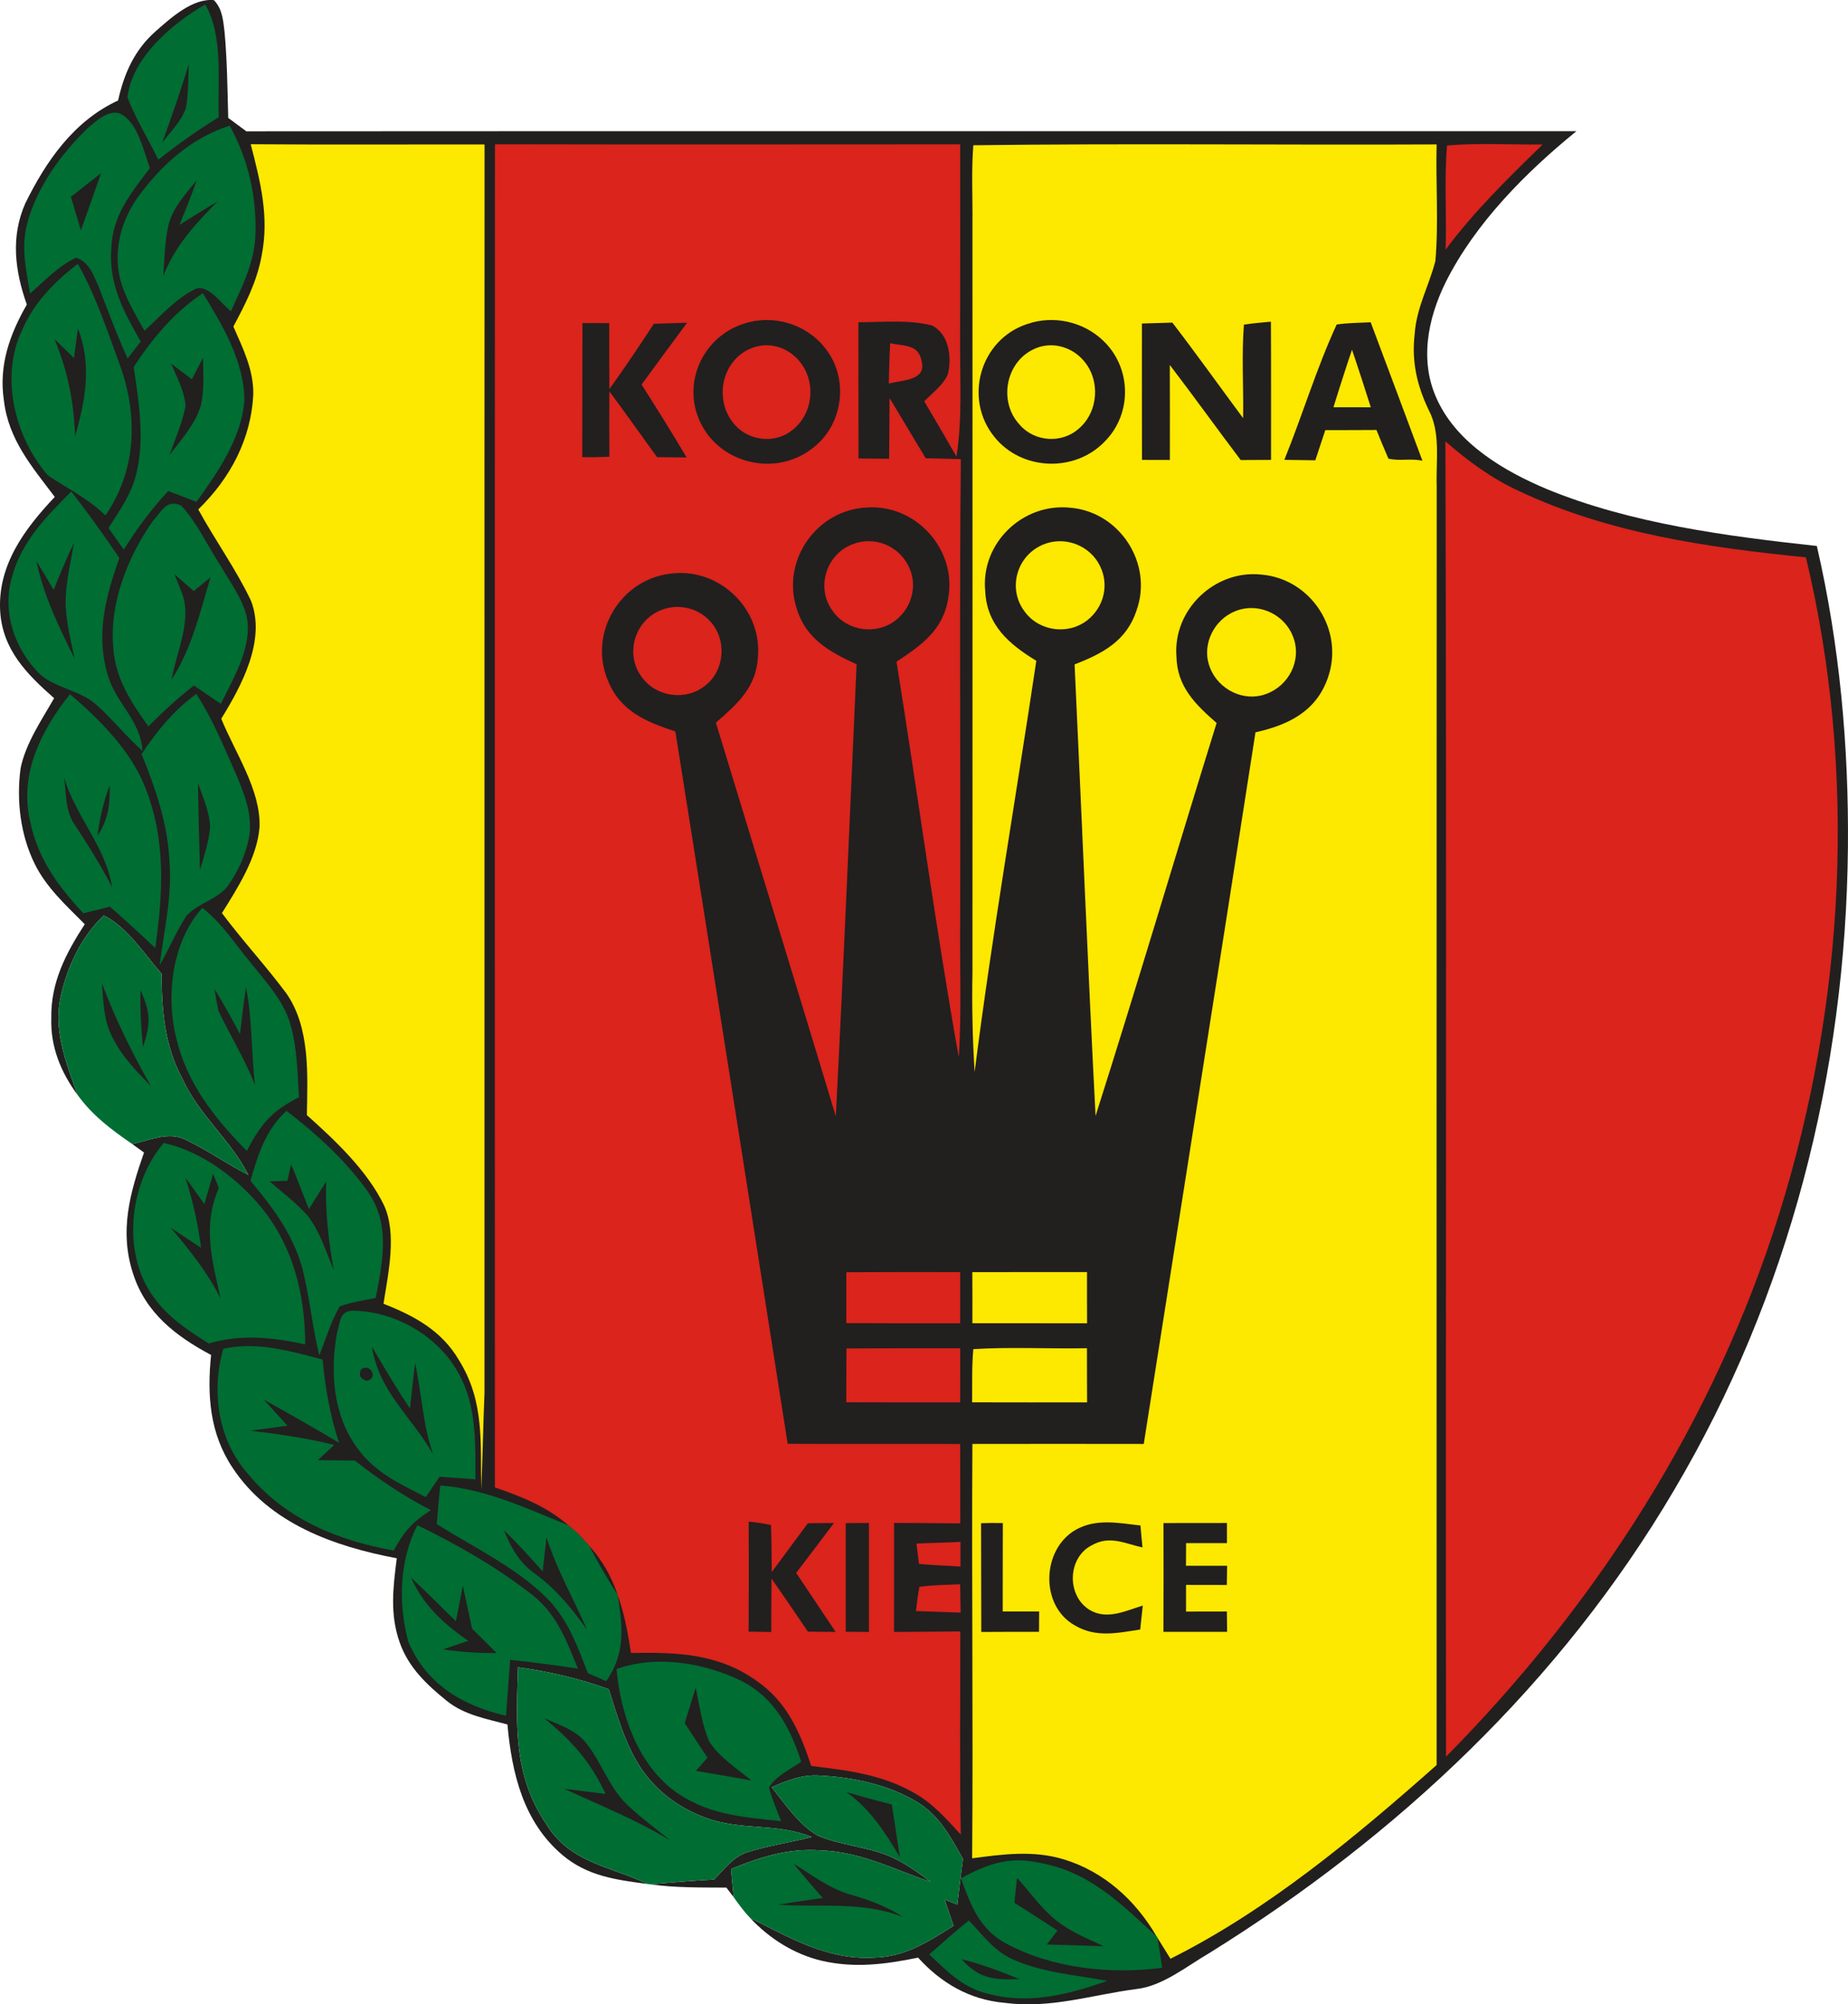 <svg xmlns="http://www.w3.org/2000/svg" version="1.1" viewBox="17.22 6.16 281.04 304.81">
<path d="M 49.75 6.18 C 51.05 7.54 51.15 9.23 51.37 11.00 C 51.77 15.35 51.81 19.73 51.93 24.09 C 52.84 24.77 53.76 25.45 54.68 26.13 C 122.11 26.08 189.54 26.13 256.96 26.11 C 249.25 32.38 241.55 40.12 237.07 49.09 C 234.30 54.72 233.03 61.24 235.86 67.11 C 238.96 73.69 246.01 77.83 252.46 80.54 C 265.23 85.79 279.89 87.71 293.52 89.19 C 296.98 104.16 298.39 119.65 298.25 135.00 C 297.94 169.28 289.31 203.22 271.80 232.79 C 254.57 262.04 229.83 285.32 201.14 303.17 C 197.71 305.16 193.99 308.23 190.00 308.65 C 183.13 309.55 177.04 311.67 169.97 310.74 C 164.68 310.27 160.36 307.75 156.84 303.87 C 151.92 304.88 147.19 305.50 142.21 304.35 C 137.97 303.34 134.26 300.99 131.29 297.83 C 137.36 300.85 142.98 304.23 150.03 303.87 C 154.82 303.79 158.34 301.48 162.24 299.03 C 161.79 297.69 161.33 296.36 160.87 295.03 C 161.52 295.29 162.16 295.55 162.81 295.81 C 163.07 293.49 163.35 291.16 163.66 288.85 C 161.76 285.49 160.14 282.35 156.75 280.24 C 152.41 277.59 147.05 276.45 142.01 276.19 C 139.30 275.96 137.00 276.91 134.57 277.95 C 136.60 280.49 138.75 283.71 141.62 285.33 C 145.05 286.79 149.03 286.98 152.49 288.44 C 154.77 289.40 156.77 290.90 158.76 292.34 C 153.01 290.43 148.23 287.78 142.00 287.56 C 137.17 287.20 132.79 288.57 128.40 290.39 C 128.52 291.82 128.65 293.25 128.80 294.68 L 127.69 293.22 C 123.82 293.19 119.99 293.27 116.15 292.72 C 119.37 292.43 122.59 292.17 125.83 291.99 C 127.29 290.49 128.80 288.48 130.85 287.85 C 134.04 286.82 137.42 286.37 140.66 285.52 C 135.33 283.33 129.74 284.61 124.44 282.56 C 120.34 281.06 116.74 278.33 114.41 274.61 C 112.24 271.18 111.03 266.89 109.80 263.05 C 105.30 261.41 100.74 260.37 96.00 259.71 C 95.73 268.36 95.23 276.14 100.34 283.63 C 103.92 289.45 109.95 289.95 115.73 292.67 C 110.96 292.05 106.55 291.48 102.75 288.26 C 96.81 283.23 95.06 275.85 94.39 268.41 C 91.17 267.54 87.85 266.98 85.19 264.84 C 82.13 262.37 79.35 259.76 78.01 255.95 C 76.48 251.64 77.00 247.57 77.56 243.14 C 68.02 241.33 58.22 237.87 52.61 229.40 C 49.10 224.17 48.70 218.32 49.32 212.22 C 43.94 209.35 39.34 205.81 37.43 199.77 C 35.35 193.31 36.99 187.56 39.12 181.43 L 37.33 180.14 C 39.93 179.59 43.00 178.15 45.53 179.53 C 48.80 181.07 51.76 183.22 55.00 184.84 C 52.21 179.39 47.43 175.72 44.90 170.09 C 42.23 165.10 41.83 159.80 41.79 154.24 C 39.18 151.25 36.60 147.17 33.00 145.38 C 29.46 148.72 27.27 153.54 26.34 158.25 C 25.45 163.32 27.36 167.99 29.02 172.68 C 26.48 169.24 24.88 165.35 25.02 161.00 C 24.92 155.57 27.24 151.13 30.11 146.71 C 27.31 143.89 24.26 141.14 22.49 137.52 C 20.31 133.09 19.70 127.86 20.35 123.01 C 21.10 119.24 23.56 115.64 25.45 112.34 C 21.27 108.65 17.58 104.95 17.24 99.03 C 16.88 92.04 21.00 86.55 25.55 81.73 C 22.07 77.12 18.51 73.03 17.81 67.04 C 17.01 61.74 18.70 57.00 21.30 52.48 C 19.49 47.38 18.82 42.19 21.06 37.10 C 24.24 30.64 28.45 24.55 35.18 21.44 C 36.10 17.30 37.68 13.74 40.91 10.90 C 43.19 8.89 46.52 5.86 49.75 6.18 Z" fill="#221f1f"></path>
<path d="M 48.43 6.85 C 51.24 11.69 50.27 18.51 50.49 23.98 C 47.28 25.97 44.25 28.10 41.29 30.45 C 39.77 27.28 37.84 24.24 36.60 20.95 C 37.31 14.92 43.44 9.69 48.43 6.85 Z" fill="#006d33"></path>
<path d="M 45.92 15.92 C 45.84 18.12 45.90 20.42 45.48 22.59 C 44.85 24.54 43.14 26.21 41.91 27.81 C 43.33 23.87 44.72 19.93 45.92 15.92 Z" fill="#221f1f"></path>
<path d="M 35.48 23.43 C 38.21 24.77 39.04 29.10 40.02 31.72 C 37.13 35.55 34.30 38.91 34.15 43.97 C 33.73 49.38 36.05 53.58 38.62 58.10 C 37.96 58.95 37.29 59.81 36.63 60.67 C 34.98 57.09 33.64 53.40 32.21 49.73 C 31.39 47.94 30.84 46.06 28.80 45.35 C 26.18 46.53 23.94 48.93 21.79 50.81 C 21.20 47.19 20.39 43.90 21.33 40.24 C 22.79 34.65 26.50 29.56 30.61 25.60 C 31.85 24.57 33.73 22.79 35.48 23.43 Z" fill="#006d33"></path>
<path d="M 52.15 25.27 C 54.98 30.36 56.30 36.22 56.06 42.02 C 55.86 46.24 54.03 49.74 52.34 53.50 C 50.99 52.48 49.03 49.53 47.12 50.03 C 44.10 51.38 41.63 54.26 39.19 56.46 C 37.80 53.95 36.13 51.23 35.45 48.43 C 34.48 44.12 35.64 39.75 38.16 36.18 C 41.75 31.27 46.25 27.16 52.15 25.27 Z" fill="#006d33"></path>
<path d="M 55.35 28.09 C 67.21 28.18 79.06 28.11 90.91 28.13 C 90.88 91.40 90.92 154.73 90.90 218.01 C 90.70 222.92 90.61 227.84 90.41 232.74 C 90.25 225.63 90.96 219.32 87.00 212.98 C 84.38 208.51 80.21 206.26 75.54 204.43 C 76.25 199.84 77.63 193.76 75.59 189.39 C 73.01 184.12 68.21 179.61 63.89 175.74 C 63.98 169.64 64.43 162.46 60.75 157.20 C 57.64 153.03 54.09 149.19 50.97 145.02 C 53.38 141.17 56.33 136.57 56.69 131.95 C 56.91 126.33 52.95 120.60 50.87 115.46 C 53.97 110.43 57.69 103.53 55.40 97.54 C 53.12 92.72 49.93 88.32 47.37 83.63 C 52.24 78.91 55.46 72.85 55.74 66.01 C 55.76 62.33 54.15 59.10 52.71 55.82 C 54.57 52.34 56.30 48.96 57.01 45.04 C 58.19 39.09 56.82 33.81 55.35 28.09 Z" fill="#fde800"></path>
<path d="M 92.49 28.10 C 116.07 28.15 139.65 28.12 163.24 28.11 C 163.25 38.07 163.25 48.04 163.23 58.00 C 163.19 63.94 163.60 69.68 162.68 75.59 C 161.06 72.78 159.43 69.98 157.78 67.19 C 158.99 65.93 160.70 64.69 161.38 63.05 C 161.98 60.51 161.57 57.01 158.99 55.67 C 155.44 54.73 151.42 55.18 147.77 55.16 C 147.78 62.06 147.77 68.97 147.78 75.88 C 149.34 75.90 150.89 75.92 152.44 75.93 C 152.46 72.85 152.47 69.77 152.50 66.69 C 154.34 69.74 156.16 72.80 158.00 75.85 C 159.78 75.89 161.56 75.93 163.34 75.98 C 163.11 99.32 163.32 122.66 163.24 146.00 C 163.16 152.97 163.48 159.99 163.03 166.95 C 159.47 146.98 156.78 126.83 153.56 106.79 C 157.37 104.27 160.73 101.93 161.44 97.04 C 162.72 89.67 156.46 82.80 149.02 83.34 C 141.48 83.69 136.08 91.29 138.33 98.54 C 139.70 103.28 143.31 105.26 147.49 107.19 C 146.47 130.10 145.51 153.02 144.33 175.92 C 138.30 155.95 132.16 136.02 126.09 116.06 C 129.35 113.22 132.25 110.69 132.49 106.02 C 133.10 98.65 126.49 92.40 119.17 93.40 C 111.57 94.29 106.72 102.38 109.61 109.51 C 111.47 114.28 115.40 115.91 119.93 117.40 C 125.68 153.50 131.31 189.62 137.01 225.73 C 145.75 225.77 154.50 225.73 163.24 225.75 C 163.24 229.77 163.25 233.80 163.26 237.83 C 159.90 237.79 156.55 237.77 153.19 237.76 C 153.18 243.28 153.18 248.81 153.18 254.34 C 156.54 254.32 159.90 254.30 163.26 254.26 C 163.27 264.55 163.15 274.86 163.33 285.15 C 161.11 282.75 159.12 280.43 156.23 278.81 C 151.28 275.99 146.13 275.40 140.59 274.72 C 138.90 269.57 136.87 264.91 132.24 261.75 C 126.43 257.60 120.06 257.41 113.18 257.54 C 112.71 254.54 112.20 251.59 111.15 248.74 L 111.09 248.56 C 110.11 245.81 108.85 243.54 106.91 241.36 C 105.94 240.17 104.84 239.07 103.64 238.11 C 100.38 235.26 96.51 233.75 92.48 232.36 C 92.48 164.27 92.45 96.18 92.49 28.10 Z" fill="#da241c"></path>
<path d="M 165.24 28.25 C 188.65 27.94 212.26 28.23 235.70 28.12 C 235.55 34.01 236.02 39.99 235.51 45.86 C 234.53 49.65 232.63 52.94 232.36 56.97 C 231.87 61.10 232.71 64.79 234.49 68.50 C 236.33 71.97 235.59 76.12 235.71 80.00 C 235.68 144.86 235.70 209.72 235.70 274.58 C 223.35 285.52 210.04 296.63 195.22 304.04 C 194.56 302.97 193.90 301.90 193.23 300.83 L 193.13 300.67 C 189.94 295.18 185.16 290.81 179.02 288.93 C 174.35 287.51 169.80 288.14 165.06 288.76 C 165.23 267.75 164.97 246.75 165.10 225.75 C 173.79 225.74 182.47 225.73 191.16 225.75 C 196.82 189.68 202.55 153.62 208.15 117.53 C 213.16 116.40 217.38 114.37 219.17 109.21 C 221.69 102.00 216.62 94.17 209.03 93.54 C 201.93 92.79 195.58 98.89 196.13 106.02 C 196.24 110.61 199.02 113.29 202.24 116.11 C 196.06 136.01 190.15 156.01 183.83 175.87 C 182.65 152.99 181.72 130.08 180.64 107.20 C 184.91 105.55 188.54 103.63 190.06 99.00 C 192.62 91.86 187.49 83.98 179.97 83.37 C 172.76 82.62 166.35 88.76 167.05 96.04 C 167.29 101.24 170.68 104.13 174.82 106.65 C 171.71 127.49 168.10 148.28 165.44 169.18 C 165.12 164.11 165.01 159.08 165.11 154.00 C 165.13 116.00 165.11 78.00 165.11 40.00 C 165.15 36.10 164.93 32.15 165.24 28.25 Z" fill="#fde800"></path>
<path d="M 237.28 28.29 C 242.10 27.86 247.00 28.19 251.83 28.13 C 246.61 33.21 241.43 38.26 237.07 44.12 C 237.23 38.85 236.84 33.54 237.28 28.29 Z" fill="#da241c"></path>
<path d="M 32.60 32.47 C 31.59 35.38 30.56 38.29 29.52 41.18 C 29.01 39.49 28.51 37.78 28.00 36.09 C 28.75 35.51 29.50 34.92 30.25 34.33 C 31.03 33.71 31.82 33.09 32.60 32.47 Z" fill="#221f1f"></path>
<path d="M 47.15 33.55 C 46.35 35.85 45.43 38.11 44.52 40.36 C 46.44 39.15 48.36 37.95 50.31 36.79 C 46.90 40.24 43.83 43.55 42.04 48.16 C 42.23 45.70 42.27 43.16 42.76 40.74 C 43.34 37.90 45.40 35.73 47.15 33.55 Z" fill="#221f1f"></path>
<path d="M 29.05 46.28 C 31.88 51.27 33.69 56.91 35.67 62.28 C 38.22 69.85 37.87 77.85 33.25 84.55 C 30.65 81.98 27.50 80.48 24.52 78.47 C 19.52 72.76 17.21 63.61 20.51 56.51 C 22.32 52.25 25.44 49.07 29.05 46.28 Z" fill="#006d33"></path>
<path d="M 48.07 50.75 C 51.05 55.58 54.37 61.17 54.38 67.01 C 54.03 72.64 50.31 78.05 47.09 82.48 C 45.67 81.93 44.24 81.38 42.81 80.83 C 40.24 83.59 38.04 86.55 36.04 89.75 C 35.26 88.65 34.49 87.55 33.72 86.45 C 35.48 83.70 37.27 81.23 38.00 77.98 C 39.24 72.75 38.31 67.19 37.55 61.96 C 40.46 57.57 43.64 53.70 48.07 50.75 Z" fill="#006d33"></path>
<path d="M 105.80 55.29 C 107.15 55.29 108.51 55.30 109.87 55.30 C 109.86 58.65 109.87 61.99 109.90 65.33 C 112.23 62.07 114.47 58.75 116.66 55.40 C 118.35 55.34 120.03 55.29 121.71 55.24 C 119.40 58.37 117.08 61.50 114.79 64.64 C 117.12 68.31 119.43 71.99 121.64 75.73 C 120.14 75.72 118.64 75.70 117.14 75.68 C 114.73 72.34 112.34 68.98 109.89 65.67 C 109.87 68.98 109.87 72.29 109.90 75.61 C 108.53 75.68 107.16 75.71 105.77 75.68 C 105.79 68.88 105.77 62.08 105.80 55.29 Z" fill="#221f1f"></path>
<path d="M 130.33 55.39 C 134.85 53.90 139.92 55.44 142.80 59.22 C 146.45 63.92 145.40 71.08 140.52 74.52 C 134.95 78.67 126.63 76.62 123.69 70.32 C 120.89 64.36 124.15 57.35 130.33 55.39 Z" fill="#221f1f"></path>
<path d="M 173.40 55.45 C 177.40 54.05 181.97 55.05 185.01 57.99 C 189.30 62.08 189.43 69.03 185.27 73.26 C 180.71 78.07 172.55 77.77 168.42 72.57 C 163.73 66.77 166.28 57.80 173.40 55.45 Z" fill="#221f1f"></path>
<path d="M 206.39 55.53 C 207.75 55.31 209.13 55.21 210.50 55.08 C 210.54 62.09 210.51 69.09 210.52 76.10 C 208.98 76.11 207.44 76.12 205.90 76.12 C 202.28 71.32 198.77 66.44 195.12 61.66 C 195.13 66.48 195.15 71.29 195.13 76.11 C 193.72 76.11 192.30 76.11 190.89 76.10 C 190.87 69.19 190.88 62.28 190.88 55.36 C 192.42 55.32 193.97 55.27 195.51 55.22 C 199.18 60.00 202.68 64.91 206.27 69.75 C 206.35 65.02 206.03 60.24 206.39 55.53 Z" fill="#221f1f"></path>
<path d="M 220.50 55.51 C 222.20 55.26 223.95 55.25 225.67 55.17 C 228.30 62.19 230.93 69.20 233.54 76.23 C 231.81 75.83 230.11 76.31 228.37 75.91 C 227.74 74.47 227.14 73.01 226.55 71.55 C 223.95 71.57 221.36 71.57 218.77 71.57 C 218.26 73.10 217.75 74.63 217.25 76.16 C 215.68 76.13 214.11 76.11 212.54 76.09 C 215.30 69.29 217.43 62.16 220.50 55.51 Z" fill="#221f1f"></path>
<path d="M 29.08 56.11 C 31.22 61.73 30.20 66.95 28.65 72.53 C 28.42 67.11 27.56 62.76 25.52 57.75 C 26.50 58.71 27.49 59.66 28.47 60.61 C 28.66 59.11 28.86 57.61 29.08 56.11 Z" fill="#221f1f"></path>
<path d="M 157.35 61.00 C 158.27 64.07 154.33 63.96 152.39 64.49 C 152.44 62.44 152.47 60.40 152.60 58.35 C 154.54 58.81 156.91 58.47 157.35 61.00 Z" fill="#da241c"></path>
<path d="M 131.22 59.23 C 133.91 57.99 137.03 58.88 138.85 61.16 C 141.42 64.30 140.87 69.24 137.59 71.66 C 134.83 73.78 130.69 73.14 128.63 70.35 C 125.87 66.76 127.00 61.14 131.22 59.23 Z" fill="#da241c"></path>
<path d="M 174.31 59.32 C 176.94 57.98 180.12 58.79 182.00 60.99 C 184.59 63.93 184.29 68.77 181.30 71.33 C 178.71 73.66 174.53 73.38 172.27 70.73 C 169.09 67.31 170.10 61.38 174.31 59.32 Z" fill="#fde800"></path>
<path d="M 222.83 59.35 C 223.82 62.25 224.76 65.17 225.69 68.10 C 223.80 68.09 221.91 68.09 220.01 68.09 C 220.54 66.32 221.12 64.57 221.68 62.82 C 222.05 61.66 222.44 60.50 222.83 59.35 Z" fill="#fde800"></path>
<path d="M 48.09 60.57 C 48.12 62.94 48.32 65.52 47.76 67.83 C 46.96 70.60 44.73 73.11 42.99 75.36 C 43.85 72.96 44.94 70.46 45.43 67.97 C 45.35 65.75 44.08 63.51 43.26 61.47 C 44.31 62.26 45.35 63.05 46.40 63.84 C 46.96 62.75 47.53 61.66 48.09 60.57 Z" fill="#221f1f"></path>
<path d="M 237.03 73.28 C 240.45 76.25 244.05 78.92 248.19 80.82 C 261.82 87.28 277.00 89.43 291.86 90.92 C 299.70 123.62 297.81 158.75 287.79 190.76 C 277.99 222.09 260.13 250.03 237.13 273.31 C 237.05 206.64 237.25 139.94 237.03 73.28 Z" fill="#da241c"></path>
<path d="M 28.06 80.90 C 30.61 84.19 33.04 87.56 35.37 91.01 C 33.33 96.83 31.79 102.38 33.53 108.55 C 34.78 113.18 38.57 115.51 38.89 120.37 C 36.38 118.12 34.27 115.46 31.75 113.23 C 29.34 111.15 25.64 110.77 23.30 108.71 C 19.47 104.91 17.53 99.34 19.00 94.03 C 20.48 88.51 24.17 84.82 28.06 80.90 Z" fill="#006d33"></path>
<path d="M 44.80 83.07 C 47.24 85.72 48.82 89.23 50.79 92.24 C 52.32 94.87 54.63 97.90 54.90 100.99 C 55.16 105.24 52.64 109.50 50.80 113.20 C 49.44 112.27 48.07 111.34 46.71 110.41 C 44.25 112.33 41.97 114.41 39.78 116.63 C 37.18 112.95 34.82 109.48 34.46 104.83 C 33.79 98.05 36.60 90.90 40.44 85.42 C 41.77 84.02 42.54 81.95 44.80 83.07 Z" fill="#006d33"></path>
<path d="M 28.48 88.67 C 27.96 91.73 27.17 94.93 27.20 98.01 C 27.29 100.89 27.99 103.52 28.57 106.33 C 26.18 101.53 23.86 96.78 22.75 91.48 C 23.64 92.93 24.52 94.39 25.38 95.87 C 26.34 93.44 27.36 91.04 28.48 88.67 Z" fill="#221f1f"></path>
<path d="M 146.22 89.22 C 149.43 87.54 153.40 88.74 155.18 91.87 C 156.89 94.74 156.05 98.45 153.46 100.47 C 150.52 102.79 146.05 102.17 143.87 99.10 C 141.42 95.84 142.62 91.05 146.22 89.22 Z" fill="#da241c"></path>
<path d="M 175.27 89.26 C 178.41 87.55 182.44 88.70 184.25 91.76 C 185.88 94.50 185.37 97.88 183.06 100.06 C 180.18 102.84 175.24 102.35 172.96 99.04 C 170.57 95.78 171.73 91.12 175.27 89.26 Z" fill="#fde800"></path>
<path d="M 43.74 93.48 C 44.72 94.33 45.70 95.19 46.68 96.04 C 47.53 95.35 48.38 94.66 49.23 93.96 C 47.62 99.38 46.40 104.70 43.31 109.54 C 44.04 105.29 46.50 100.42 44.86 96.28 C 44.50 95.35 44.12 94.41 43.74 93.48 Z" fill="#221f1f"></path>
<path d="M 117.20 99.19 C 119.92 97.80 123.28 98.43 125.29 100.72 C 127.80 103.49 127.43 108.19 124.43 110.45 C 121.50 112.78 117.05 112.18 114.84 109.15 C 112.34 105.87 113.56 101.03 117.20 99.19 Z" fill="#da241c"></path>
<path d="M 204.41 99.42 C 208.01 97.47 212.53 99.30 213.91 103.10 C 215.21 106.60 213.21 110.46 209.76 111.70 C 206.39 112.96 202.57 111.05 201.26 107.77 C 199.96 104.65 201.48 100.98 204.41 99.42 Z" fill="#fde800"></path>
<path d="M 27.87 111.73 C 32.33 115.54 37.07 120.27 39.26 125.80 C 42.49 133.87 42.02 141.90 40.83 150.33 C 38.56 148.19 36.27 146.08 33.93 144.04 C 32.59 144.37 31.25 144.71 29.91 145.05 C 26.07 140.99 22.90 136.63 21.80 131.03 C 20.12 123.90 23.49 117.15 27.87 111.73 Z" fill="#006d33"></path>
<path d="M 47.07 111.69 C 49.55 115.49 51.23 119.65 53.11 123.88 C 54.33 126.76 55.55 129.83 55.17 133.03 C 54.74 135.84 53.50 138.58 51.87 140.89 C 50.31 142.95 47.19 143.56 45.55 145.47 C 44.02 147.85 42.91 150.49 41.50 152.95 C 42.17 147.51 43.43 142.55 42.98 136.99 C 42.68 131.29 40.88 126.09 38.75 120.85 C 41.06 117.35 43.66 114.18 47.07 111.69 Z" fill="#006d33"></path>
<path d="M 26.97 124.41 C 28.78 130.47 33.27 134.84 34.27 141.09 C 32.55 137.74 30.58 134.61 28.51 131.47 C 27.14 129.43 27.29 126.79 26.97 124.41 Z" fill="#221f1f"></path>
<path d="M 33.90 125.59 C 33.95 128.53 33.69 130.76 32.05 133.27 C 32.37 130.60 32.96 128.11 33.90 125.59 Z" fill="#221f1f"></path>
<path d="M 47.33 125.27 C 48.09 127.38 49.12 129.72 49.17 131.98 C 48.98 134.17 48.26 136.38 47.63 138.48 C 47.51 134.07 47.39 129.67 47.33 125.27 Z" fill="#221f1f"></path>
<path d="M 47.99 144.23 C 51.06 146.64 52.90 149.64 55.37 152.61 C 57.62 155.43 60.22 158.19 61.32 161.70 C 62.40 165.29 62.47 169.32 62.68 173.04 C 58.52 175.10 56.88 177.13 54.75 181.18 C 49.83 176.19 45.66 170.95 44.01 163.98 C 42.42 157.53 43.39 149.30 47.99 144.23 Z" fill="#006d33"></path>
<path d="M 33.00 145.38 C 36.60 147.17 39.18 151.25 41.79 154.24 C 41.83 159.80 42.23 165.10 44.90 170.09 C 47.43 175.72 52.21 179.39 55.00 184.84 C 51.76 183.22 48.80 181.07 45.53 179.53 C 43.00 178.15 39.93 179.59 37.33 180.14 C 34.19 177.98 31.28 175.81 29.02 172.68 C 27.36 167.99 25.45 163.32 26.34 158.25 C 27.27 153.54 29.46 148.72 33.00 145.38 Z" fill="#006d33"></path>
<path d="M 32.71 155.67 C 34.76 161.15 37.28 166.21 40.14 171.30 C 37.85 168.94 35.68 166.74 34.23 163.73 C 32.95 161.22 32.95 158.43 32.71 155.67 Z" fill="#221f1f"></path>
<path d="M 38.57 156.73 C 40.15 160.13 40.15 161.86 38.97 165.40 C 38.66 162.50 38.53 159.64 38.57 156.73 Z" fill="#221f1f"></path>
<path d="M 49.84 156.54 C 51.20 158.79 52.49 161.09 53.72 163.42 C 53.99 161.04 54.28 158.66 54.63 156.28 C 55.61 161.24 55.42 166.18 56.00 171.18 C 54.47 167.23 52.24 163.67 50.43 159.87 C 50.21 158.76 50.01 157.65 49.84 156.54 Z" fill="#221f1f"></path>
<path d="M 60.79 175.09 C 65.43 178.68 70.00 182.80 73.35 187.66 C 76.60 192.56 75.38 198.17 74.36 203.55 C 72.54 203.92 70.62 204.18 68.88 204.83 C 67.54 207.14 66.76 209.82 65.78 212.30 C 64.68 207.87 64.32 203.28 63.15 198.88 C 61.70 193.74 58.67 189.77 55.31 185.73 C 56.46 181.72 57.61 178.00 60.79 175.09 Z" fill="#006d33"></path>
<path d="M 42.12 179.97 C 47.97 181.28 53.34 185.36 57.09 189.94 C 61.87 195.90 63.60 203.08 63.64 210.61 C 58.61 209.53 53.98 209.02 48.96 210.47 C 45.99 208.58 43.21 206.82 41.02 203.99 C 35.60 197.32 36.72 186.30 42.12 179.97 Z" fill="#006d33"></path>
<path d="M 61.49 183.23 C 62.44 185.48 63.29 187.77 64.20 190.04 C 65.08 188.64 65.96 187.23 66.83 185.82 C 66.65 190.40 67.18 194.82 67.98 199.32 C 66.83 196.57 65.86 193.40 64.01 191.04 C 62.30 189.11 60.17 187.49 58.21 185.82 C 59.11 185.79 60.01 185.76 60.92 185.73 C 61.10 184.89 61.29 184.06 61.49 183.23 Z" fill="#221f1f"></path>
<path d="M 45.42 185.24 C 46.38 186.58 47.34 187.93 48.30 189.28 C 48.74 187.74 49.19 186.20 49.63 184.65 C 49.92 185.38 50.21 186.11 50.50 186.83 C 47.97 192.61 49.48 197.84 50.78 203.67 C 48.79 199.65 46.05 196.26 43.17 192.86 C 44.71 193.88 46.25 194.91 47.80 195.92 C 47.32 192.24 46.54 188.78 45.42 185.24 Z" fill="#221f1f"></path>
<path d="M 145.93 199.64 C 151.70 199.60 157.47 199.61 163.24 199.62 C 163.24 202.21 163.24 204.80 163.24 207.39 C 157.47 207.40 151.70 207.40 145.93 207.37 C 145.93 204.79 145.93 202.21 145.93 199.64 Z" fill="#da241c"></path>
<path d="M 165.09 199.62 C 170.90 199.61 176.71 199.62 182.53 199.61 C 182.53 202.21 182.52 204.80 182.54 207.40 C 176.72 207.39 170.91 207.40 165.10 207.39 C 165.10 204.80 165.11 202.21 165.09 199.62 Z" fill="#fde800"></path>
<path d="M 70.96 205.49 C 77.90 205.61 84.86 209.95 87.64 216.39 C 89.71 220.92 89.50 226.26 89.52 231.13 C 87.70 231.00 85.89 230.87 84.07 230.74 C 83.37 231.77 82.67 232.80 81.97 233.83 C 78.00 231.81 74.29 230.13 71.59 226.42 C 67.85 221.38 67.39 214.77 68.49 208.78 C 68.99 207.21 68.80 205.50 70.96 205.49 Z" fill="#006d33"></path>
<path d="M 51.17 211.28 C 56.36 210.15 61.29 211.61 66.28 212.91 C 66.68 217.24 67.42 221.45 68.79 225.58 C 65.02 223.31 61.18 221.15 57.33 219.01 C 58.52 220.34 59.75 221.65 60.94 222.98 C 59.05 223.23 57.17 223.48 55.28 223.73 C 59.58 224.25 63.84 224.85 68.05 225.90 C 67.22 226.68 66.39 227.45 65.56 228.22 C 67.43 228.23 69.31 228.27 71.19 228.28 C 74.83 231.14 78.62 233.69 82.75 235.82 C 79.96 237.61 78.66 239.04 77.10 241.96 C 68.46 240.41 60.49 237.11 54.81 230.17 C 50.33 225.00 49.35 217.72 51.17 211.28 Z" fill="#006d33"></path>
<path d="M 73.76 210.91 C 75.63 214.10 77.49 217.29 79.57 220.35 C 79.83 218.05 80.05 215.75 80.35 213.45 C 81.36 218.11 81.50 222.80 83.09 227.34 C 79.73 221.44 74.90 217.94 73.76 210.91 Z" fill="#221f1f"></path>
<path d="M 145.95 211.23 C 151.72 211.19 157.48 211.20 163.25 211.20 C 163.25 213.94 163.24 216.69 163.24 219.43 C 157.47 219.43 151.69 219.44 145.92 219.41 C 145.94 216.68 145.93 213.95 145.95 211.23 Z" fill="#da241c"></path>
<path d="M 165.24 211.33 C 170.98 210.97 176.77 211.31 182.52 211.19 C 182.53 213.94 182.52 216.68 182.54 219.43 C 176.71 219.43 170.89 219.44 165.06 219.42 C 165.09 216.73 164.99 214.01 165.24 211.33 Z" fill="#fde800"></path>
<path d="M 72.16 214.37 C 73.60 213.41 74.80 215.85 72.97 216.15 C 71.99 215.84 71.72 215.24 72.16 214.37 Z" fill="#221f1f"></path>
<path d="M 84.18 232.06 C 91.25 232.64 97.18 235.52 103.64 238.11 C 104.84 239.07 105.94 240.17 106.91 241.36 C 108.20 243.84 109.58 246.21 111.09 248.56 L 111.15 248.74 C 111.93 253.60 112.37 257.58 109.41 261.83 C 108.48 261.42 107.55 261.01 106.62 260.60 C 105.12 256.74 103.84 253.10 101.07 249.92 C 96.41 244.84 89.44 241.62 83.65 237.93 C 83.81 235.97 83.95 234.01 84.18 232.06 Z" fill="#006d33"></path>
<path d="M 131.08 237.57 C 132.22 237.67 133.35 237.84 134.47 238.07 C 134.57 240.46 134.56 242.85 134.58 245.24 C 136.42 242.76 138.25 240.28 140.08 237.81 C 141.40 237.79 142.73 237.77 144.05 237.77 C 142.14 240.31 140.23 242.84 138.30 245.36 C 140.29 248.35 142.29 251.34 144.30 254.33 C 142.90 254.33 141.49 254.31 140.08 254.29 C 138.26 251.59 136.42 248.89 134.55 246.22 C 134.52 248.93 134.52 251.64 134.51 254.35 C 133.36 254.33 132.22 254.31 131.07 254.29 C 131.10 248.72 131.11 243.14 131.08 237.57 Z" fill="#221f1f"></path>
<path d="M 145.84 237.79 C 147.02 237.78 148.19 237.77 149.37 237.76 C 149.38 243.29 149.38 248.81 149.37 254.34 C 148.19 254.33 147.02 254.32 145.84 254.31 C 145.83 248.80 145.83 243.29 145.84 237.79 Z" fill="#221f1f"></path>
<path d="M 166.42 237.80 C 167.52 237.76 168.62 237.76 169.73 237.78 C 169.71 242.26 169.72 246.75 169.71 251.23 C 171.56 251.23 173.40 251.23 175.25 251.23 C 175.24 252.26 175.24 253.29 175.23 254.32 C 172.30 254.32 169.37 254.32 166.45 254.34 C 166.43 248.83 166.44 243.31 166.42 237.80 Z" fill="#221f1f"></path>
<path d="M 190.66 238.15 C 190.75 239.27 190.85 240.38 190.97 241.49 C 188.18 240.87 185.95 239.60 183.20 241.19 C 179.53 243.10 179.42 248.87 182.95 251.00 C 185.56 252.56 188.39 251.13 191.01 250.33 C 190.87 251.54 190.75 252.76 190.62 253.97 C 187.10 254.50 183.92 255.26 180.65 253.33 C 175.34 250.32 175.64 241.77 180.82 238.80 C 183.97 237.05 187.28 237.77 190.66 238.15 Z" fill="#221f1f"></path>
<path d="M 194.16 237.78 C 197.38 237.78 200.59 237.77 203.81 237.77 L 203.81 240.83 C 201.74 240.83 199.67 240.83 197.60 240.83 C 197.59 241.98 197.59 243.13 197.58 244.28 C 199.66 244.28 201.75 244.28 203.84 244.28 C 203.82 245.26 203.81 246.23 203.79 247.20 C 201.73 247.20 199.66 247.19 197.59 247.19 C 197.59 248.54 197.59 249.89 197.59 251.24 C 199.66 251.23 201.73 251.23 203.80 251.23 C 203.82 252.26 203.83 253.29 203.84 254.32 C 200.61 254.32 197.38 254.32 194.15 254.32 C 194.18 248.81 194.18 243.29 194.16 237.78 Z" fill="#221f1f"></path>
<path d="M 80.70 238.11 C 86.81 241.08 92.89 244.55 98.24 248.76 C 101.96 251.73 103.37 255.67 105.11 259.92 C 101.68 259.39 98.25 258.95 94.80 258.58 C 94.58 261.41 94.38 264.25 94.17 267.08 C 87.59 265.60 81.95 262.21 79.30 255.78 C 77.79 250.07 77.91 243.44 80.70 238.11 Z" fill="#006d33"></path>
<path d="M 93.87 238.90 C 95.95 240.87 97.84 243.00 99.75 245.13 C 99.95 243.40 100.14 241.67 100.33 239.94 C 101.90 244.88 104.44 249.31 106.52 254.03 C 104.19 250.77 101.78 247.81 98.51 245.43 C 96.17 243.75 94.93 241.51 93.87 238.90 Z" fill="#221f1f"></path>
<path d="M 156.60 240.90 C 158.83 240.79 161.06 240.77 163.29 240.64 C 163.29 241.89 163.29 243.14 163.29 244.40 C 161.18 244.25 159.09 244.20 156.99 243.99 C 156.84 242.97 156.72 241.93 156.60 240.90 Z" fill="#da241c"></path>
<path d="M 106.91 241.36 C 108.85 243.54 110.11 245.81 111.09 248.56 C 109.58 246.21 108.20 243.84 106.91 241.36 Z" fill="#221f1f"></path>
<path d="M 79.72 246.07 C 82.05 248.22 84.26 250.50 86.55 252.70 C 86.90 250.90 87.26 249.11 87.61 247.32 C 88.08 249.49 88.55 251.66 89.01 253.84 C 90.27 255.07 91.51 256.30 92.75 257.55 C 90.00 257.57 87.32 257.40 84.59 256.99 C 85.87 256.55 87.15 256.12 88.43 255.69 C 84.67 253.08 81.63 250.32 79.72 246.07 Z" fill="#221f1f"></path>
<path d="M 157.04 247.48 C 159.08 247.19 161.18 247.19 163.24 247.09 C 163.26 248.53 163.28 249.97 163.31 251.40 C 161.04 251.30 158.78 251.25 156.52 251.16 C 156.67 249.93 156.80 248.69 157.04 247.48 Z" fill="#da241c"></path>
<path d="M 130.13 261.86 C 135.06 264.47 137.41 268.97 139.07 274.08 C 137.47 275.21 135.16 276.26 134.16 278.01 C 134.62 279.74 135.35 281.45 136.02 283.11 C 130.09 282.50 124.56 282.12 119.61 278.39 C 114.11 274.17 111.57 266.67 110.98 259.98 C 117.11 257.78 124.40 259.05 130.13 261.86 Z" fill="#006d33"></path>
<path d="M 96.00 259.71 C 100.74 260.37 105.30 261.41 109.80 263.05 C 111.03 266.89 112.24 271.18 114.41 274.61 C 116.74 278.33 120.34 281.06 124.44 282.56 C 129.74 284.61 135.33 283.33 140.66 285.52 C 137.42 286.37 134.04 286.82 130.85 287.85 C 128.80 288.48 127.29 290.49 125.83 291.99 C 122.59 292.17 119.37 292.43 116.15 292.72 L 115.73 292.67 C 109.95 289.95 103.92 289.45 100.34 283.63 C 95.23 276.14 95.73 268.36 96.00 259.71 Z" fill="#006d33"></path>
<path d="M 123.02 262.79 C 123.60 265.51 123.96 268.43 125.07 270.99 C 126.59 273.38 129.32 275.14 131.49 276.93 C 128.68 276.42 125.86 275.94 123.05 275.47 C 123.63 274.80 124.22 274.13 124.81 273.46 C 123.67 271.70 122.48 269.96 121.35 268.19 C 121.93 266.40 122.46 264.59 123.02 262.79 Z" fill="#221f1f"></path>
<path d="M 99.98 267.46 C 102.00 268.36 104.60 269.20 106.09 270.92 C 108.56 273.76 109.74 277.85 112.48 280.50 C 114.54 282.49 116.89 284.20 119.11 286.01 C 113.96 282.92 108.46 280.69 103.02 278.20 C 105.12 278.44 107.21 278.72 109.31 278.97 C 107.02 274.03 104.15 270.87 99.98 267.46 Z" fill="#221f1f"></path>
<path d="M 142.01 276.19 C 147.05 276.45 152.41 277.59 156.75 280.24 C 160.14 282.35 161.76 285.49 163.66 288.85 C 163.35 291.16 163.07 293.49 162.81 295.81 C 162.16 295.55 161.52 295.29 160.87 295.03 C 161.33 296.36 161.79 297.69 162.24 299.03 C 158.34 301.48 154.82 303.79 150.03 303.87 C 142.98 304.23 137.36 300.85 131.29 297.83 C 130.37 296.87 129.57 295.76 128.80 294.68 C 128.65 293.25 128.52 291.82 128.40 290.39 C 132.79 288.57 137.17 287.20 142.00 287.56 C 148.23 287.78 153.01 290.43 158.76 292.34 C 156.77 290.90 154.77 289.40 152.49 288.44 C 149.03 286.98 145.05 286.79 141.62 285.33 C 138.75 283.71 136.60 280.49 134.57 277.95 C 137.00 276.91 139.30 275.96 142.01 276.19 Z" fill="#006d33"></path>
<path d="M 145.93 278.69 C 146.84 278.96 147.76 279.22 148.67 279.48 C 150.06 279.86 151.45 280.23 152.85 280.58 C 153.25 283.25 153.67 285.93 154.07 288.60 C 151.83 284.80 149.59 281.30 145.93 278.69 Z" fill="#221f1f"></path>
<path d="M 174.74 289.35 C 182.69 290.58 187.50 295.49 193.13 300.67 L 193.23 300.83 C 193.51 302.35 193.73 303.88 193.96 305.41 C 186.12 306.44 177.29 305.52 170.26 301.74 C 166.17 299.57 164.85 295.89 163.35 291.80 C 167.03 289.81 170.47 288.46 174.74 289.35 Z" fill="#006d33"></path>
<path d="M 137.89 289.56 C 140.85 291.40 143.41 293.44 146.84 294.36 C 149.63 295.16 152.14 296.16 154.60 297.70 C 148.24 295.23 142.13 296.28 135.55 295.82 C 137.80 295.44 140.07 295.12 142.34 294.80 C 140.83 293.08 139.33 291.34 137.89 289.56 Z" fill="#221f1f"></path>
<path d="M 171.90 291.74 C 173.90 293.97 175.49 296.30 177.84 298.21 C 180.03 299.95 182.57 300.96 185.09 302.14 C 182.20 302.03 179.30 301.95 176.41 301.87 C 176.95 301.16 177.49 300.45 178.04 299.75 C 175.87 298.32 173.68 296.92 171.49 295.53 C 171.62 294.27 171.74 293.01 171.90 291.74 Z" fill="#221f1f"></path>
<path d="M 164.56 298.22 C 166.60 300.33 168.29 302.73 171.00 304.02 C 175.40 306.11 180.87 306.52 185.63 307.40 C 179.42 309.57 173.43 311.11 166.88 309.21 C 163.35 308.17 161.13 305.81 158.54 303.38 C 160.53 301.64 162.49 299.86 164.56 298.22 Z" fill="#006d33"></path>
<path d="M 163.45 304.11 C 166.48 304.86 169.40 305.96 172.29 307.15 C 168.34 307.24 166.22 307.15 163.45 304.11 Z" fill="#221f1f"></path>
</svg>